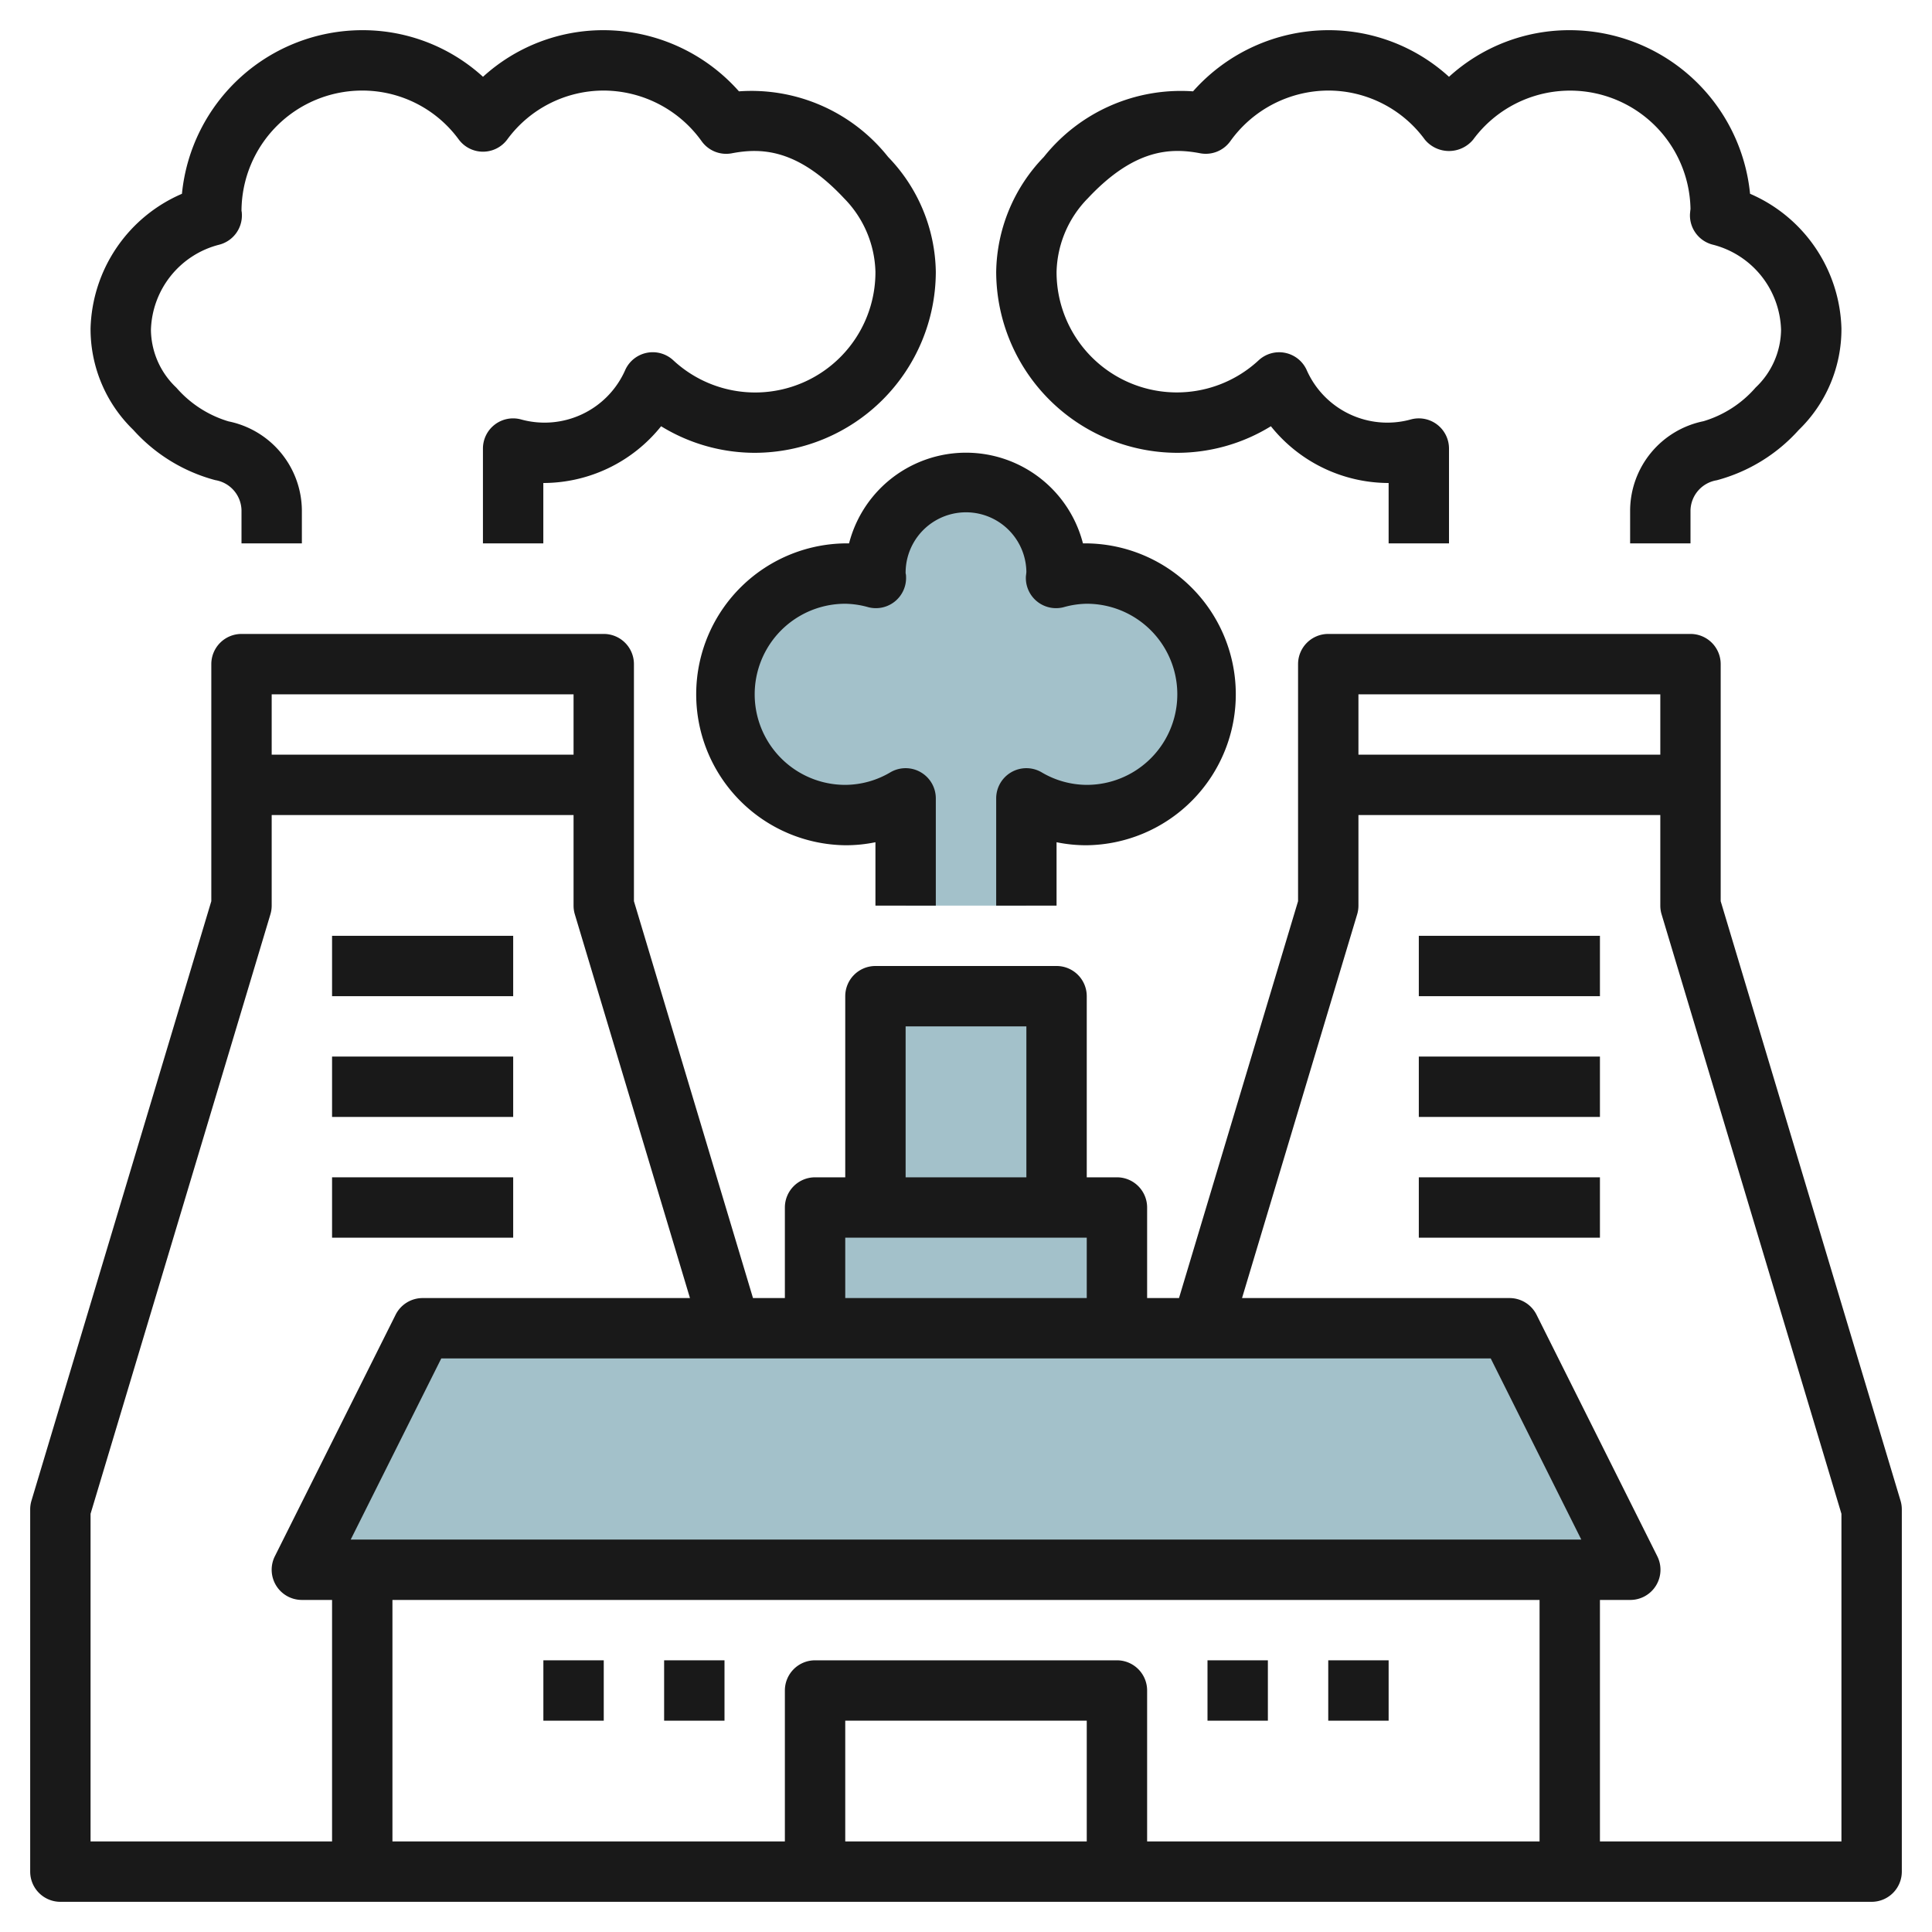 <svg id="Layer_3" height="512" viewBox="0 0 64 64" width="512" xmlns="http://www.w3.org/2000/svg" data-name="Layer 3"><path d="m54 52h-44l4-8h36z" fill="#a3c1ca"/><path d="m27 44v-4h10v4" fill="#a3c1ca"/><path d="m29 40v-7h6v7" fill="#a3c1ca"/><path d="m34 30v-3.555a3.955 3.955 0 0 0 2 .555 4 4 0 0 0 0-8 3.956 3.956 0 0 0 -1.015.146c0-.049.015-.1.015-.146a3 3 0 0 0 -6 0c0 .05.012.1.015.146a3.956 3.956 0 0 0 -1.015-.146 4 4 0 0 0 0 8 3.955 3.955 0 0 0 2-.555v3.555z" fill="#a3c1ca"/><g fill="#191919"><path d="m57 29.853v-7.853a1 1 0 0 0 -1-1h-12a1 1 0 0 0 -1 1v7.853l-3.944 13.147h-1.056v-3a1 1 0 0 0 -1-1h-1v-6a1 1 0 0 0 -1-1h-6a1 1 0 0 0 -1 1v6h-1a1 1 0 0 0 -1 1v3h-1.056l-3.944-13.147v-7.853a1 1 0 0 0 -1-1h-12a1 1 0 0 0 -1 1v7.853l-5.958 19.86a1 1 0 0 0 -.042.287v12a1 1 0 0 0 1 1h60a1 1 0 0 0 1-1v-12a1 1 0 0 0 -.042-.287zm-2-6.853v2h-10v-2zm-43.382 28 3-6h34.764l3 6zm18.382-17h4v5h-4zm-2 7h8v2h-8zm-9-18v2h-10v-2zm-16 27.147 5.958-19.86a1 1 0 0 0 .042-.287v-3h10v3a1.009 1.009 0 0 0 .042.288l3.814 12.712h-8.856a1 1 0 0 0 -.895.553l-4 8a1 1 0 0 0 .895 1.447h1v8h-8zm33 10.853h-8v-4h8zm2 0v-5a1 1 0 0 0 -1-1h-10a1 1 0 0 0 -1 1v5h-13v-8h38v8zm23 0h-8v-8h1a1 1 0 0 0 .9-1.447l-4-8a1 1 0 0 0 -.9-.553h-8.856l3.814-12.712a1.009 1.009 0 0 0 .042-.288v-3h10v3a1 1 0 0 0 .042.287l5.958 19.86z"/><path d="m7.132 15.905a1.036 1.036 0 0 1 .868.995v1.1h2v-1.1a3.034 3.034 0 0 0 -2.432-2.942 3.689 3.689 0 0 1 -1.726-1.116 2.671 2.671 0 0 1 -.842-1.913 3 3 0 0 1 2.261-2.823 1 1 0 0 0 .752-1c-.002-.061-.008-.126-.013-.106a4 4 0 0 1 4-4 3.958 3.958 0 0 1 3.2 1.625 1 1 0 0 0 1.6 0 3.963 3.963 0 0 1 3.2-1.625 4.008 4.008 0 0 1 3.243 1.678 1 1 0 0 0 1 .4c.974-.185 2.178-.155 3.717 1.49a3.6 3.6 0 0 1 1.04 2.437 3.984 3.984 0 0 1 -6.7 2.927 1 1 0 0 0 -1.585.317 2.92 2.92 0 0 1 -3.467 1.642 1 1 0 0 0 -1.25.967v3.142h2v-2a5.006 5.006 0 0 0 3.902-1.88 5.938 5.938 0 0 0 3.1.88 6.008 6.008 0 0 0 6-5.992 5.586 5.586 0 0 0 -1.579-3.808 5.78 5.78 0 0 0 -4.942-2.174 6.006 6.006 0 0 0 -4.479-2.026 5.914 5.914 0 0 0 -4 1.544 5.914 5.914 0 0 0 -4-1.544 6.009 6.009 0 0 0 -5.973 5.42 5 5 0 0 0 -3.027 4.462 4.649 4.649 0 0 0 1.416 3.359 5.575 5.575 0 0 0 2.716 1.664z"/><path d="m39 15a5.929 5.929 0 0 0 3.1-.88 5.006 5.006 0 0 0 3.9 1.88v2h2v-3.142a1 1 0 0 0 -1.251-.967 2.92 2.92 0 0 1 -3.467-1.641 1 1 0 0 0 -1.585-.317 3.984 3.984 0 0 1 -6.697-2.928 3.6 3.6 0 0 1 1.038-2.438c1.542-1.645 2.746-1.675 3.718-1.49a1 1 0 0 0 1-.4 4.006 4.006 0 0 1 3.244-1.677 3.962 3.962 0 0 1 3.2 1.625 1.037 1.037 0 0 0 1.6 0 3.989 3.989 0 0 1 7.2 2.3c-.006.041-.017.148-.018.189a1 1 0 0 0 .753.99 3 3 0 0 1 2.265 2.825 2.671 2.671 0 0 1 -.842 1.908 3.686 3.686 0 0 1 -1.727 1.116 3.034 3.034 0 0 0 -2.431 2.947v1.1h2v-1.1a1.036 1.036 0 0 1 .867-.99 5.58 5.58 0 0 0 2.716-1.664 4.648 4.648 0 0 0 1.417-3.364 5.01 5.01 0 0 0 -3.027-4.463 6.009 6.009 0 0 0 -5.973-5.419 5.914 5.914 0 0 0 -4 1.544 5.914 5.914 0 0 0 -4-1.544 6.006 6.006 0 0 0 -4.479 2.026 5.8 5.8 0 0 0 -4.943 2.174 5.588 5.588 0 0 0 -1.578 3.808 6.009 6.009 0 0 0 6 5.992z"/><path d="m28.126 18a5 5 0 1 0 -.126 10 4.85 4.85 0 0 0 1-.1v2.1h2v-3.555a1 1 0 0 0 -1.5-.864 2.958 2.958 0 0 1 -1.5.419 3 3 0 0 1 0-6 2.944 2.944 0 0 1 .759.113 1 1 0 0 0 1.255-1.013c0-.055-.009-.1-.014-.1a2 2 0 0 1 4-.058c0 .03-.014.124-.016.155a1 1 0 0 0 1.255 1.016 2.944 2.944 0 0 1 .761-.113 3 3 0 0 1 0 6 2.958 2.958 0 0 1 -1.5-.419 1 1 0 0 0 -1.5.864v3.555h2v-2.1a4.85 4.85 0 0 0 1 .1 5 5 0 1 0 -.126-10 4 4 0 0 0 -7.748 0z"/><path d="m40 55h2v2h-2z"/><path d="m44 55h2v2h-2z"/><path d="m18 55h2v2h-2z"/><path d="m22 55h2v2h-2z"/><path d="m47 31h6v2h-6z"/><path d="m47 35h6v2h-6z"/><path d="m47 39h6v2h-6z"/><path d="m11 31h6v2h-6z"/><path d="m11 35h6v2h-6z"/><path d="m11 39h6v2h-6z"/></g></svg>